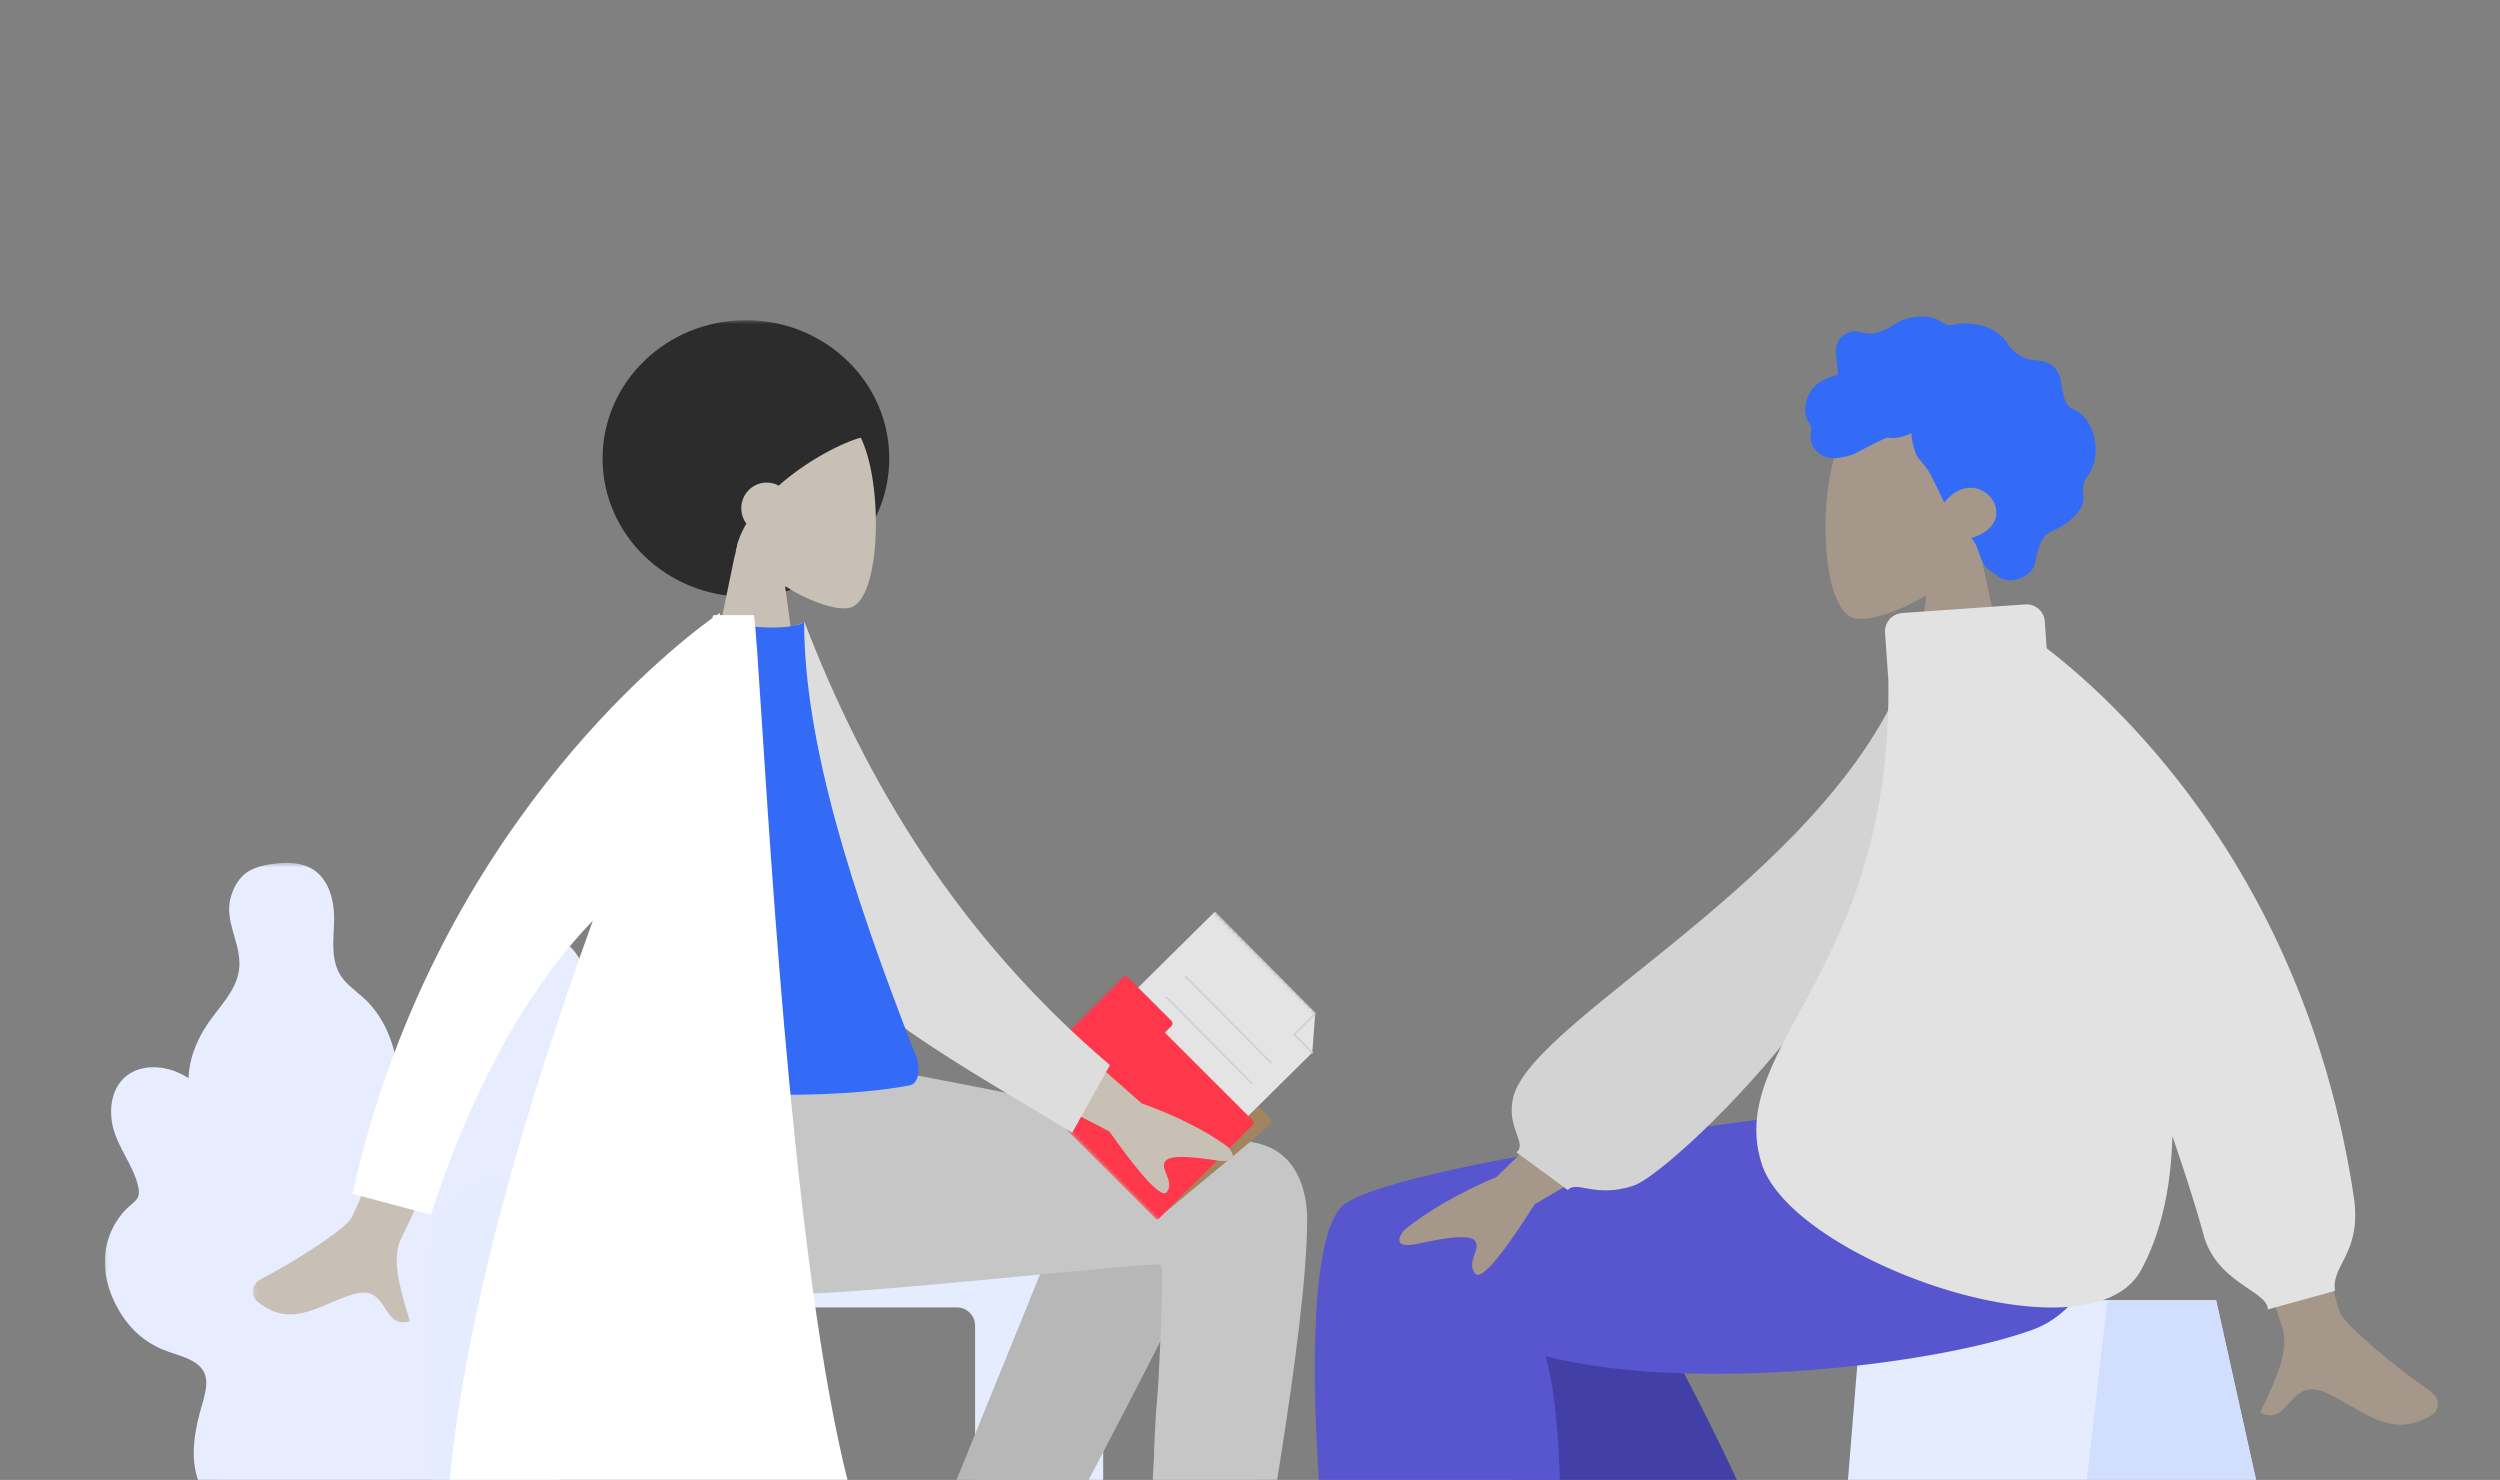<svg width="598" height="354" viewBox="0 0 598 354" fill="none" xmlns="http://www.w3.org/2000/svg">
  <rect x="0" y="0" width="598" height="354" fill="#808080" stroke="none"/>
  <mask id="a" style="mask-type:luminance" maskUnits="userSpaceOnUse" x="0" y="0" width="598" height="394">
    <path d="M598 0H0v393.69h598V0Z" fill="#fff"/>
  </mask>
  <g mask="url(#a)">
    <mask id="b" style="mask-type:luminance" maskUnits="userSpaceOnUse" x="25" y="206" width="119" height="209">
      <path d="M143.406 206.39H25.066v207.78h118.34V206.39Z" fill="#fff"/>
    </mask>
    <g mask="url(#b)" fill-rule="evenodd" clip-rule="evenodd" fill="#E7EDFE">
      <path d="M66.186 206.542c2.491-.304 5.151-.199 7.469.786 4.927 2.101 6.33 7.943 6.263 12.69-.072 5.11-1.154 10.694 2.72 14.811 1.78 1.893 3.996 3.343 5.743 5.271 1.869 2.063 3.336 4.417 4.42 6.949 1.991 4.65 2.968 10.119 1.145 14.997-1.607 4.295-5.641 8.171-4.77 13.053.909 5.093 6.03 8.991 9.232 12.782 3.624 4.295 6.957 9.781 7.502 15.412.525 5.397-1.814 10.854-5.409 14.933-7.18 8.154-17.974 12.149-28.855 12.123-4.623-.012-9.85-.219-13.838-2.713-1.23-.77-1.882-1.636-2.613-2.837-.656-1.077-1.523-1.779-2.53-2.54-2.207-1.674-3.797-3.931-4.816-6.455-3.946-9.806-.791-21.937 4.732-30.649 1.311-2.063 2.381-4.05 1.747-6.51-.664-2.565-2.297-4.882-3.739-7.088-1.425-2.181-3.058-4.261-4.17-6.62-1.167-2.468-1.497-5.055-1.29-7.76.39-5.077 2.572-9.765 5.667-13.848 2.982-3.935 6.48-7.697 6.484-12.85.008-5.461-3.633-10.322-2.081-15.876.643-2.3 1.933-4.663 4.013-6.036 1.992-1.323 4.623-1.754 6.97-2.042v.009l.004.008Z"/>
      <path d="M64.558 215.271c.046-.736.913-1.175 1.594-.985.897.254.88 1.095.859 1.843-.072 2.308.262 4.548.812 6.788 1.15 4.654 3.273 8.945 4.956 13.417 1.68 4.472 2.47 9.084 1.485 13.809-.93 4.455-2.39 8.797-3.341 13.26-.838 3.935-1.73 8.082-.453 12.005 1.23 3.774 3.946 6.852 5.904 10.267 4.052 7.067 5.849 14.9 6.086 22.969.114 3.745.012 7.524-.855 11.202-.499 2.117-1.167 4.975-2.973 6.437-.833.672-2.258.909-2.96-.088-.66-.935-.08-2.384.127-3.382.905-4.316 1.087-8.724.871-13.108-.211-4.244-.71-8.479-2.043-12.537-1.234-3.762-3.112-7.144-5.32-10.432-2.25-3.356-4.593-6.717-5.523-10.69-.943-4.037-.178-8.145.85-12.102 1.087-4.189 2.508-8.255 3.98-12.33 1.433-3.969 1.94-7.727 1.15-11.882-1.565-8.208-5.748-15.914-5.202-24.461h-.004Z"/>
      <path d="M128.617 222.22c3.087.938 6.149 2.455 8.348 4.835 4.678 5.056 3.24 12.698.66 18.278-2.774 6.006-6.987 12.042-4.614 18.936 1.087 3.17 2.922 6.036 3.958 9.232 1.104 3.411 1.586 6.966 1.523 10.525-.114 6.539-1.844 13.518-6.555 18.332-4.145 4.24-10.92 6.721-12.472 12.952-1.616 6.501 2.334 13.78 4.09 19.934 1.987 6.97 3.006 15.2.68 22.149-2.228 6.658-7.849 11.886-14.214 14.837-12.713 5.896-27.48 4.988-40.231-.723-5.414-2.422-11.44-5.402-14.803-10.428-1.04-1.551-1.349-2.912-1.573-4.717-.203-1.615-.854-2.9-1.628-4.324-1.704-3.128-2.39-6.632-2.25-10.145.533-13.657 10.628-26.359 21.7-33.773 2.626-1.755 4.927-3.543 5.477-6.785.575-3.381-.123-6.97-.652-10.335-.524-3.326-1.336-6.636-1.4-10.005-.067-3.529.91-6.763 2.576-9.853 3.13-5.803 8.162-10.204 13.94-13.42 5.569-3.094 11.651-5.724 14.378-11.81 2.889-6.455 1.18-14.101 5.925-19.863 1.963-2.384 4.724-4.502 7.883-5.047 3.033-.524 6.348.338 9.254 1.222v-.004Z"/>
      <path d="M125.703 227.174c.436-.846 1.679-.909 2.377-.322.917.77.456 1.759.038 2.638-1.29 2.692-2.073 5.525-2.597 8.466-1.087 6.117-.842 12.309-1.209 18.493-.368 6.176-1.849 12.051-5.469 17.132-3.413 4.789-7.388 9.164-10.831 13.949-3.032 4.214-6.242 8.661-6.796 13.979-.533 5.118 1.036 10.191 1.544 15.263 1.049 10.496-.943 20.725-4.872 30.4-1.827 4.494-3.916 8.919-6.847 12.812-1.688 2.245-3.963 5.276-6.839 6.058-1.328.359-3.112-.115-3.412-1.666-.284-1.454 1.15-2.866 1.915-3.935 3.312-4.633 5.828-9.764 7.858-15.065 1.97-5.136 3.599-10.419 4.157-15.919.52-5.106.09-10.094-.778-15.153-.884-5.157-1.865-10.365-.875-15.564 1.002-5.275 4.043-9.735 7.308-13.886 3.455-4.387 7.244-8.458 11.088-12.511 3.747-3.948 6.302-8.129 7.545-13.467 2.457-10.542 1.586-21.866 6.686-31.702h.009Z"/>
      <path d="M36.645 255.279c5.13 0 9.639 2.726 12.743 6.598 3.637 4.531 4.373 10.064 5.849 15.466.736 2.689 2 5.356 4.216 7.182 2.013 1.661 4.572 1.995 6.987 2.807 4.817 1.619 8.712 5.524 10.247 10.292 1.874 5.812-.114 11.675.233 17.568.313 5.41 5.633 8.787 9.908 11.379 4.217 2.557 8.019 4.949 9.288 9.933 1.349 5.284 1.797 11.18-.068 16.4-3.108 8.691-12.197 12.521-20.985 13.112-7.976.541-18-.308-23.988-6.112-3.582-3.474-4.88-8.335-4.72-13.171.102-3.009.694-5.985 1.464-8.889.541-2.059 1.277-4.109 1.488-6.239.555-5.66-4.656-6.751-9.096-8.302-5.642-1.974-9.588-5.706-12.337-10.905-2.558-4.84-3.628-10.272-2.097-15.602.782-2.722 2.203-5.191 4.131-7.287.846-.926 2.043-1.695 2.809-2.668.714-.908.558-2.083.313-3.144-1.138-4.904-4.686-8.97-5.955-13.865-1.142-4.421-.465-9.92 3.56-12.769 1.743-1.235 3.887-1.767 6.015-1.78l-.005-.004Z"/>
      <path d="M43.632 268.061c5.439 5.808 6.91 13.691 7.346 21.334.241 4.286-.009 8.804 1.243 12.955 1.075 3.555 3.59 6.277 6.183 8.843 5.223 5.174 11.047 10.432 12.574 17.918.896 4.392.291 8.932 1.53 13.277 1.125 3.948 3.109 7.832 5.52 11.163 1.94 2.684 4.47 4.739 6.593 7.245.647.765 1.573 1.89 1.306 2.968-.312 1.263-1.915 1.661-3.057 1.462-2.652-.465-4.885-3.005-6.623-4.852-2.537-2.706-4.69-5.61-6.445-8.869-1.946-3.622-3.51-7.46-4.183-11.526-.693-4.215-.347-8.607-1.937-12.652-2.668-6.805-9.139-10.821-13.82-16.126-5.828-6.611-4.961-14.836-4.365-22.965.326-4.467.656-9.514-1.594-13.593-.859-1.556-2.775-3.01-3.143-4.781-.338-1.623 1.51-3.259 2.864-1.809l.008.008Z"/>
    </g>
    <path fill-rule="evenodd" clip-rule="evenodd" d="M120.505 282.014c-9.668 0-17.508 7.858-17.508 17.55v100.901c0 9.693 7.84 17.551 17.508 17.551h125.868c9.668 0 17.508-7.858 17.508-17.551V299.564c0-9.692-7.84-17.55-17.508-17.55H120.505Zm17.509 30.708a4.39 4.39 0 0 0-4.382 4.392v65.805a4.384 4.384 0 0 0 4.382 4.392h90.846a4.389 4.389 0 0 0 4.381-4.392v-65.805a4.387 4.387 0 0 0-4.381-4.392h-90.846Z" fill="#E4ECFE"/>
    <path fill-rule="evenodd" clip-rule="evenodd" d="M456.345 173.897h26.271l-9.042-42.24c5.05-5.931 8.454-13.201 7.892-21.351-1.641-23.468-34.248-18.315-40.587-6.467-6.339 11.848-5.582 41.902 2.614 44.015 3.269.846 10.234-1.221 17.318-5.503l-4.449 31.542h-.009l-.008.004Z" fill="#A59789"/>
    <path fill-rule="evenodd" clip-rule="evenodd" d="M496.078 97.947c5.05 2.164 7.029 10.99 3.218 15.961-1.01 1.323-1.256 3.035-.96 4.671.601 3.331-3.7 6.835-7.219 8.34-1.214.519-2.279 1.399-2.842 2.595-.266.562-.968 2.168-1.501 5.207-.533 3.04-5.798 5.466-8.75 3.243-.55-.525-2.187-1.615-2.462-1.822-2.237-1.695-2.017-5.5-4.038-7.435 13.258-3.961 1.632-18.709-6.458-8.492-4.568-9.655-3.828-7.567-6.517-11.083-.745-1.649-1.261-3.657-1.35-5.483-1.86.808-3.734 1.433-5.751.985-2.559.998-8.065 4.083-8.34 4.155-2.25.571-5.57 1.687-8.111-.448-3.248-2.726-1.21-5.596-1.929-6.59-2.301-3.191-.973-6.83.368-8.648 1.95-2.642 6.077-3.25 6.196-3.521.084-3.33-2.339-8.543 3.112-10.23 1.645-.51 3.456.724 5.126.42 4.508-.817 5.464-3.129 9.304-3.805 7.19-1.268 7.19 2.536 10.15 1.69 2.271-.65 9.672-.642 12.861 4.481 1.434 2.308 3.823 3.885 6.538 4.012 9.414.448 4.255 9.607 9.359 11.797h-.004Z" fill="#336BF7"/>
    <path fill-rule="evenodd" clip-rule="evenodd" d="M560.323 447H434.455l11.076-136.01h84.558L560.323 447Z" fill="#E4ECFE"/>
    <path fill-rule="evenodd" clip-rule="evenodd" d="M560.323 447h-71.807l15.568-136.01h26.005L560.323 447Z" fill="#D2DEFD"/>
    <path fill-rule="evenodd" clip-rule="evenodd" d="M391.817 308.149c-20.875-7.169-50.695 12.254-50.695 12.254s17.716 29.428 32.023 52.972c2.635 4.333 18.46 37.193 22.288 37.193 10.006 0 25.742-1.171 32.243-14.57 6.487-13.4-35.859-87.853-35.859-87.853v.004Z" fill="#4240A6"/>
    <path fill-rule="evenodd" clip-rule="evenodd" d="M443.806 264.929s-105.361 12.034-121.918 22.901c-16.553 10.855-1.341 139.376 7.261 143.619 8.607 4.24 33.973 11.57 36.16 7.507 6.893-12.828 11.545-90.524 4.381-114.567 34.903 8.978 93.455 2.164 116.656-6.374 23.201-8.543 22.457-53.082 22.457-53.082h-65.002l.005-.004Z" fill="#5856CF"/>
    <path fill-rule="evenodd" clip-rule="evenodd" d="M581.109 332.593c3.231 2.224 1.899 5.064.676 5.821-7.701 4.768-13.364 1.458-19.526-2.126-1.789-1.044-3.607-2.105-5.544-3.001-4.999-2.325-7.113.067-9.122 2.324-1.781 2.008-3.46 3.902-6.966 2.334.309-.685.664-1.459 1.062-2.283 2.525-5.364 6.251-13.281 4.051-18.73-1.687-4.188-29.071-93.085-29.071-93.085l23.967-.089s16.028 83.922 19.234 90.444c1.569 3.187 13.174 12.871 21.222 18.404l.008-.013h.009Zm-245.252-38.334c-1.29 1.568-2.703 4.569 3.387 3.225 6.103-1.34 12.569-2.481 13.711-.494.508.875.14 1.948-.258 3.09-.507 1.479-1.044 3.077.14 4.539 1.412 1.729 6.162-3.783 14.248-16.544l32.243-19.047-10.294-17.858-31.008 30.311c-9.021 3.855-16.413 8.112-22.178 12.77l.009.012v-.004Z" fill="#A59789"/>
    <path fill-rule="evenodd" clip-rule="evenodd" d="M390.844 283.582c-9.279 3.119-13.732-1.34-15.808 1.09l-12.299-9.028c2.682-2.207-2.512-5.872-.786-13.108 4.698-19.744 81.305-55.745 96.221-108.561l9.469 1.627c0 62.538-67.497 124.848-76.776 127.967l-.021.013Z" fill="#D3D3D3"/>
    <path fill-rule="evenodd" clip-rule="evenodd" d="M454.971 146.654a4.384 4.384 0 0 0-4.065 4.68l.783 11.302c.605 39.112-11.745 61.921-21.176 79.34-7.43 13.725-13.046 24.102-9.092 36.458 7.422 23.159 78.438 48.069 90.727 25.357 4.927-9.096 7.182-20.09 7.482-32.04 3.1 9.016 5.692 17.132 7.46 23.624 1.869 6.852 6.915 10.289 10.721 12.871 2.614 1.78 4.652 3.158 4.652 4.976l16.096-4.447c-.448-2.456.546-4.4 1.738-6.755 1.747-3.436 3.938-7.735 2.724-15.762-11.503-76.411-55.651-117.459-73.456-131.192l-.448-6.425c-.17-2.414-2.267-4.24-4.669-4.071l-29.482 2.067v.022l.005-.005Z" fill="#E2E2E2"/>
    <mask id="c" style="mask-type:luminance" maskUnits="userSpaceOnUse" x="60" y="76" width="271" height="349">
      <path d="M330.431 76.58h-270v347.654h270V76.58Z" fill="#fff"/>
    </mask>
    <g mask="url(#c)">
      <path d="M178.423 142.74c18.938 0 34.29-14.811 34.29-33.08 0-18.27-15.352-33.08-34.29-33.08s-34.29 14.81-34.29 33.08c0 18.269 15.352 33.08 34.29 33.08Z" fill="#2C2C2C"/>
      <path fill-rule="evenodd" clip-rule="evenodd" d="M187.795 140.221c6.377 3.99 12.641 5.922 15.576 5.131 7.375-1.974 8.052-29.99 2.343-41.035-5.701-11.045-35.039-15.86-36.515 6.023-.512 7.596 2.559 14.376 7.097 19.897l-8.133 39.378h23.628l-3.996-29.407v.013Z" fill="#C9C0B5"/>
      <path fill-rule="evenodd" clip-rule="evenodd" d="M170.743 94.988c-18.097 18.404.067 37.966 5.049 37.966.326-2.658 1.299-5.233 2.737-7.701a6.177 6.177 0 0 1-1.21-3.682c0-3.386 2.715-6.137 6.065-6.137 1.044 0 2.03.266 2.884.735 7.257-6.433 16.354-10.91 20.871-11.789 7.857-1.534-18.291-27.8-36.396-9.396v.004Z" fill="#2C2C2C"/>
      <path fill-rule="evenodd" clip-rule="evenodd" d="M243.311 322.567c-8.547 18.827-21.907 64.533-21.907 64.533l11.342 5.377s28.767-48.04 46.352-80.879a1112.093 1112.093 0 0 0-2.424 24.47c-1.831 20.725 0 65.501.986 78.435.617 8.129 11.254 6.421 12.247-.021.17-1.095.859-4.928 1.882-10.643 5.012-28.046 18.135-101.464 18.164-119.441.009-7.228-13.596-13.734-21.708-8.67-5.569-6.175-16.117-9.734-22.169.469-3.848 6.485-12.996 24.889-22.753 46.37h-.012Z" fill="#C9C0B5"/>
      <path fill-rule="evenodd" clip-rule="evenodd" d="m222.224 370.167 38.917-95.749c9.325-15.572 35.461 3.17 32.281 12.199-7.215 20.509-43.928 86.902-46.077 93.018l-25.117-9.468h-.012.008Z" fill="#B7B7B7"/>
      <path fill-rule="evenodd" clip-rule="evenodd" d="M312.669 291.748c0 27.171-12.426 90.533-12.426 96.514l-26.728.021s5.866-84.809 4.166-85.726c-1.704-.909-69.95 7.075-90.419 7.075-29.515 0-41.725-19.325-42.719-55.136h58.468c11.901 1.319 73.997 14.338 97.063 18.806 9.875 1.91 12.603 10.973 12.603 18.446h-.008Z" fill="#C6C6C6"/>
      <mask id="d" style="mask-type:luminance" maskUnits="userSpaceOnUse" x="243" y="214" width="80" height="81">
        <path d="m287.386 214.739-43.887 43.865 35.448 35.43 43.888-43.865-35.449-35.43Z" fill="#fff"/>
      </mask>
      <g mask="url(#d)" fill-rule="evenodd" clip-rule="evenodd">
        <path d="M275.397 240.923a1.255 1.255 0 0 1 1.772.009l26.564 26.549a1.249 1.249 0 0 1-.081 1.848l-24.579 20.352a1.252 1.252 0 0 1-1.705-.105l-23.92-24.982a1.252 1.252 0 0 1 .013-1.75l21.932-21.921h.004Z" fill="#A2845E"/>
        <path d="m290.656 218.009-34.484 34.103 28.39 28.676 29.329-29.001.723-9.578-23.958-24.2Z" fill="#E4E4E4"/>
        <path d="m314.61 242.204.25.25-5.033 4.979 4.309 4.354-.249.249-4.563-4.607 5.282-5.225h.004ZM303.99 254.45l-20.621-20.83.25-.25 20.621 20.831-.25.249ZM299.394 259.383l-20.622-20.831.25-.249 20.621 20.83-.249.25ZM293.866 264.159l-20.621-20.831.249-.249 20.621 20.831-.249.249ZM289.269 269.088l-20.621-20.831.249-.249 20.622 20.83-.25.25Z" fill="#C5CFD6"/>
        <path d="M269.739 233.708a.94.94 0 0 0-1.328-.004l-24.474 24.461a.623.623 0 0 0 0 .884l32.425 32.408a.62.62 0 0 0 .884 0l22.49-22.479a.63.63 0 0 0 0-.884l-21.099-21.088 1.544-1.543a.94.94 0 0 0-.005-1.327l-10.437-10.432v.004Z" fill="#FF374B"/>
      </g>
      <path fill-rule="evenodd" clip-rule="evenodd" d="M83.86 291.596c3.67-5.605 24.909-65.184 24.909-65.184l17.437 2.629s-28.077 63.261-30.107 66.926c-2.64 4.742-.305 12.537 1.281 17.812.245.82.474 1.577.66 2.249-3.32.993-4.576-.981-5.917-3.056-1.505-2.351-3.091-4.836-7.836-3.335-1.832.583-3.595 1.327-5.308 2.054-5.938 2.515-11.389 4.814-17.652-.571-.994-.858-1.831-3.652 1.328-5.288 7.866-4.058 19.416-11.493 21.204-14.232v-.004Zm189.203-27.691L243.34 237.74l-8.124 17.28 30.124 15.614c8.053 11.341 12.662 16.156 13.813 14.461.977-1.433.384-2.896-.157-4.236-.423-1.044-.816-2.012-.423-2.861.905-1.923 6.784-1.289 12.337-.44 5.552.85 4.093-1.851 2.833-3.221-5.464-3.956-12.366-7.435-20.693-10.428h.013v-.004Z" fill="#C9C0B5"/>
      <path fill-rule="evenodd" clip-rule="evenodd" d="m181.654 152.584 10.801-3.711c14.658 38.03 36.515 74.817 73.042 105.902l-9.03 16.185c-32.094-19.643-62.485-34.889-74.813-64.355-4.136-9.887-.334-42.189 0-54.008v-.013Z" fill="#DDD"/>
      <path fill-rule="evenodd" clip-rule="evenodd" d="M144.548 259.611s46.427 5.11 73.088 0c2.203-.419 2.55-4.253 1.527-6.852-15.902-40.473-26.809-75.777-26.809-103.886-4.373 2.291-15.318.685-15.318.685-19.602 28.967-28.618 62.199-32.488 110.053Z" fill="#336BF7"/>
      <path fill-rule="evenodd" clip-rule="evenodd" d="M171.415 147.136c.503-.36.778-.533.778-.533l-.029.533h8.17c.415 2.506 1.015 11.801 1.891 25.357 3.189 49.257 10.014 154.736 24.533 195.108H106.523c2.115-45.892 18.41-100.779 35.284-147.386-12.455 12.876-26.995 34.437-38.752 70.349l-18.773-5c19.129-85.625 75.186-129.788 86.067-137.672.11-.253.216-.511.318-.756h.748Z" fill="#fff"/>
    </g>
  </g>
</svg>
